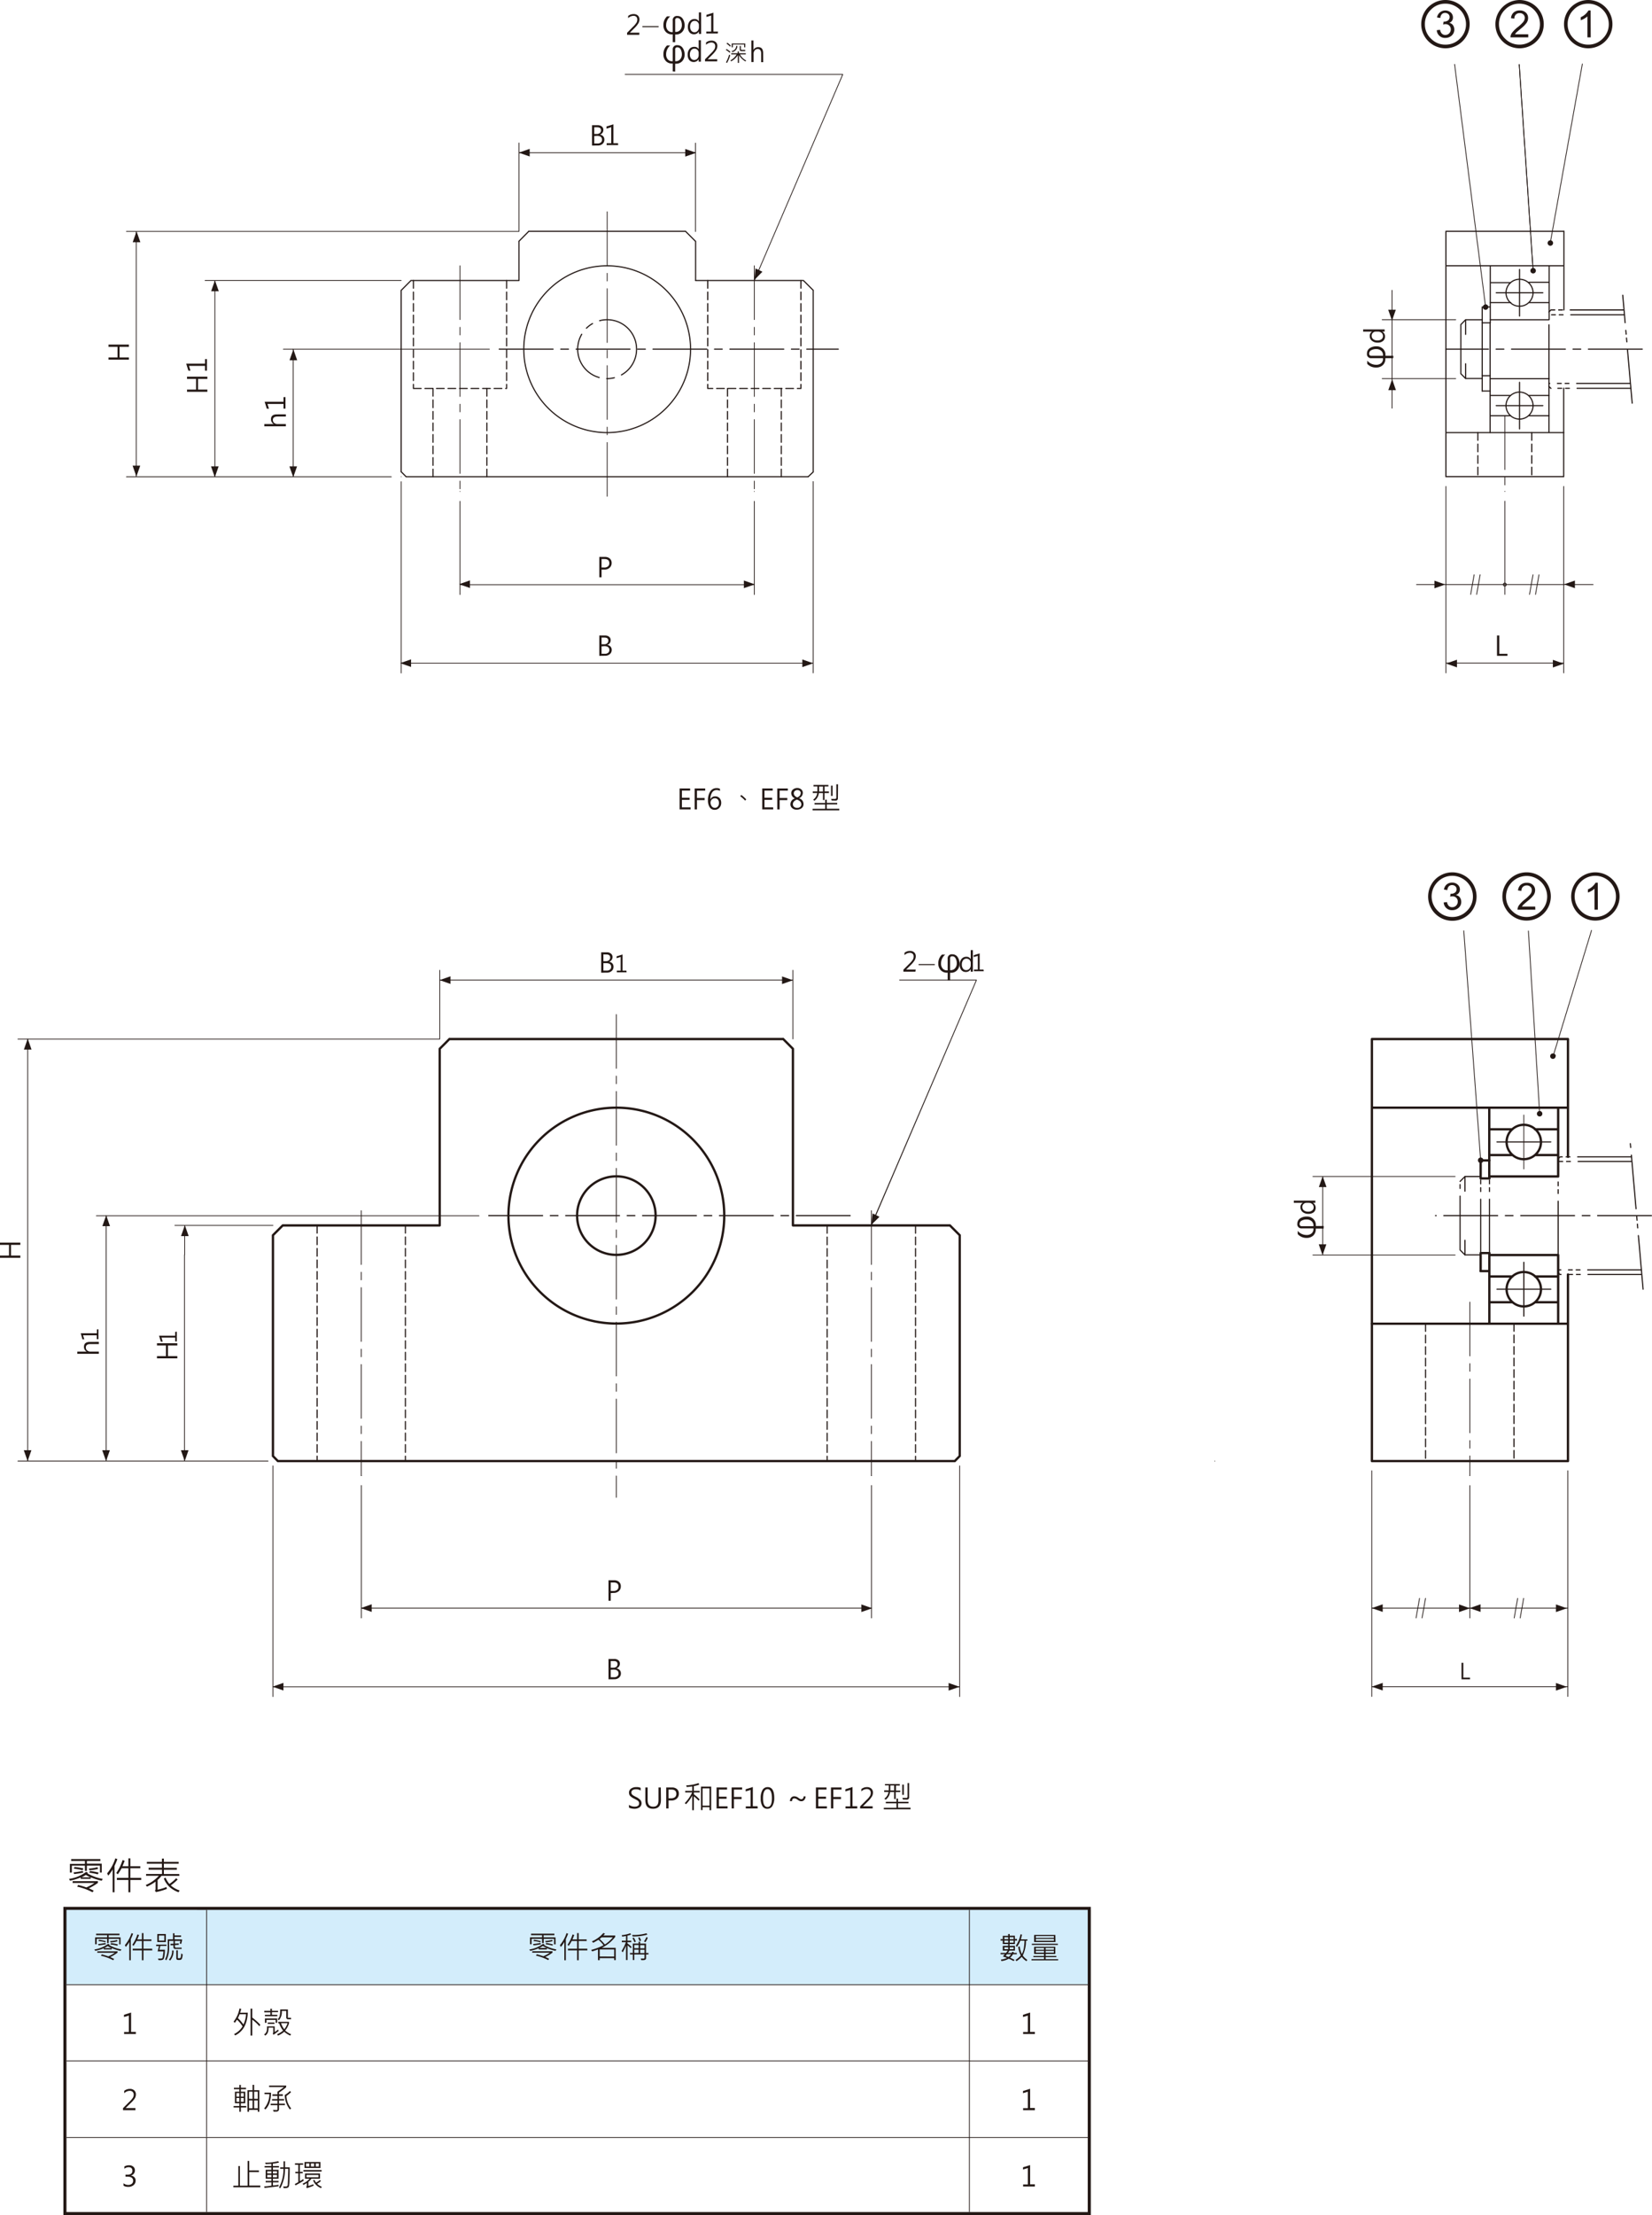 <svg xmlns="http://www.w3.org/2000/svg" xmlns:xlink="http://www.w3.org/1999/xlink" viewBox="0 0 429.73 576.04">
  <defs>
    <style>
      .cls-1, .cls-11, .cls-12, .cls-13, .cls-15, .cls-2, .cls-3, .cls-4, .cls-5, .cls-7, .cls-9 {
        fill: none;
      }

      .cls-11, .cls-12, .cls-13, .cls-15, .cls-2, .cls-3, .cls-4, .cls-5, .cls-7, .cls-9 {
        stroke: #231815;
      }

      .cls-13, .cls-15, .cls-2, .cls-3, .cls-4, .cls-5, .cls-7, .cls-9 {
        stroke-linecap: round;
        stroke-linejoin: round;
      }

      .cls-2, .cls-4, .cls-5, .cls-7 {
        stroke-width: 0.3px;
      }

      .cls-11, .cls-15, .cls-3, .cls-9 {
        stroke-width: 0.2px;
      }

      .cls-3, .cls-4 {
        stroke-dasharray: 14 2 2 2;
      }

      .cls-5 {
        stroke-dasharray: 2 1 2 1;
      }

      .cls-6 {
        clip-path: url(#clip-path);
      }

      .cls-7 {
        stroke-dasharray: 14 2 1 1 1 2;
      }

      .cls-8 {
        fill: #231815;
      }

      .cls-10 {
        fill: #d3edfb;
      }

      .cls-11, .cls-12 {
        stroke-miterlimit: 10;
      }

      .cls-12 {
        stroke-width: 0.8px;
      }

      .cls-13 {
        stroke-width: 0.6px;
      }

      .cls-14 {
        clip-path: url(#clip-path-3);
      }

      .cls-15 {
        stroke-dasharray: 21.27 4.25 4.25 4.25;
      }
    </style>
    <clipPath id="clip-path" transform="translate(0 -3.05)">
      <rect class="cls-1" x="28.63" width="398.71" height="178.17"/>
    </clipPath>
    <clipPath id="clip-path-3" transform="translate(0 -3.05)">
      <rect class="cls-1" x="0.4" y="234.81" width="429.33" height="209.51"/>
    </clipPath>
  </defs>
  <title>資產 1</title>
  <g id="圖層_2" data-name="圖層 2">
    <g id="圖層_1-2" data-name="圖層 1">
      <path class="cls-2" d="M398.78,79.18a3.51,3.51,0,1,0-3.51,3.51A3.51,3.51,0,0,0,398.78,79.18Zm0,29.35a3.51,3.51,0,1,0-3.51,3.51A3.51,3.51,0,0,0,398.78,108.53ZM179.63,93.85a21.69,21.69,0,1,0-21.69,21.7A21.69,21.69,0,0,0,179.63,93.85Zm208,12.05H393M406.76,127H376.13m30.63-63.8H376.13m11.49,19.68h-2.05m0,0v4m2.05-5.15H393m-5.33,23h-2.05m17.36-23h-5.34m5.34-5.26h-5.34m9.17-13.32V83.65M393,76.55h-5.33m15.31-4.39v14m-15.31-14V87M376.13,127V63.23M406.76,127v-23M393,111.16h-5.33m15.31-5.26h-5.34m5.34,5.26h-5.34m9.17,4.39H376.13m30.63-43.39H376.13M180.91,76H209m0,0,2.55,2.55m-107.18,0L106.9,76m0,0H135m268,25.52H387.62m0-.76h-2.05M387.62,87h-2.05m2.05,28.59V100.74m-2.05,4.06v-4.06M402.93,86.2H387.62m15.31,29.35v-14M178.35,63.23l2.55,2.55m-43.38-2.55L135,65.78m45.94,0V76M135,65.78V76m76.56,49.76L210.25,127m-105.9-1.28,1.27,1.28m31.9-63.8h40.83m33.18,15.31v47.21M104.35,78.54v47.21m1.27,1.28H210.25" transform="translate(0 -3.05)"/>
      <line class="cls-3" x1="157.94" y1="55.07" x2="157.94" y2="129.08"/>
      <line class="cls-4" x1="129.87" y1="90.8" x2="218.06" y2="90.8"/>
      <path class="cls-5" d="M112.64,104.06v23m14-23v23" transform="translate(0 -3.05)"/>
      <g class="cls-6">
        <line class="cls-3" x1="119.66" y1="69.11" x2="119.66" y2="127.8"/>
        <line class="cls-4" x1="427.19" y1="90.8" x2="376.13" y2="90.8"/>
      </g>
      <path class="cls-7" d="M424.57,107.89l-2.45-28.07m-19.19,23.73.51.51m-.51-19.9.51-.51m-22.2,14v3.83m42.89,1.28h-21.2m21.31,1.27h-20.8m-17.87-2.55h-4.33m0,0L380,100.23M381.24,90V86.2m4.33,0h-4.33m0,0L380,87.47m0,12.76V87.47m42.6-2.55H402.93m19.52-1.27h-19" transform="translate(0 -3.05)"/>
      <path class="cls-5" d="M203.24,104.06v23m-14-23v23M107.54,76v28.07M131.78,76v28.07m-24.24,0h24.24" transform="translate(0 -3.05)"/>
      <line class="cls-3" x1="196.22" y1="69.11" x2="196.22" y2="127.8"/>
      <path class="cls-5" d="M208.34,76v28.07H184.1m0-28.07v28.07" transform="translate(0 -3.05)"/>
      <line class="cls-7" x1="387.62" y1="97.69" x2="387.62" y2="83.91"/>
      <path class="cls-4" d="M395.27,114.59V102.47m6.06,6.06H389.21" transform="translate(0 -3.05)"/>
      <line class="cls-7" x1="385.57" y1="97.69" x2="385.57" y2="83.91"/>
      <path class="cls-4" d="M401.33,79.18H389.21m6.06-6.06V85.24" transform="translate(0 -3.05)"/>
      <line class="cls-7" x1="402.93" y1="98.46" x2="402.93" y2="83.14"/>
      <line class="cls-5" x1="384.43" y1="112.49" x2="384.43" y2="123.98"/>
      <line class="cls-3" x1="391.45" y1="108.11" x2="391.45" y2="127.8"/>
      <line class="cls-5" x1="398.46" y1="112.49" x2="398.46" y2="123.98"/>
      <path class="cls-4" d="M165.59,93.85a7.66,7.66,0,1,0-7.65,7.66A7.65,7.65,0,0,0,165.59,93.85Z" transform="translate(0 -3.05)"/>
      <path class="cls-8" d="M404,66.25a.71.71,0,1,1-.71-.71.71.71,0,0,1,.71.71" transform="translate(0 -3.05)"/>
      <path class="cls-8" d="M399.52,73.45a.71.71,0,1,1-.71-.71.71.71,0,0,1,.71.71" transform="translate(0 -3.05)"/>
      <path class="cls-8" d="M387.15,82.91a.71.71,0,1,1-.7-.71.7.7,0,0,1,.7.71" transform="translate(0 -3.05)"/>
      <rect class="cls-8" x="167.11" y="6.8" width="4.21" height="0.27"/>
      <g class="cls-6">
        <path class="cls-9" d="M398.81,73.45l-3.62-53.6m-8.74,63.06-8.07-63.12m8.07,63.12-8.07-63.12M362.1,86.2h0m19.14,0h0m0,15.31h0M378.68,86.2H359.54m19.14,15.31H359.54M362.1,86.2V78.54m0,23v7.66m0-7.66V86.2M219.18,22.4H162.61M196.22,76l23-53.59M196.22,76l23-53.59m-23,132.7h0m0-24.24h0m-76.56,0h0m76.56,2.55v24.24m-76.56-24.24v24.24m76.56-2.55h-7.66m-68.9,0h7.65m0,0h61.25M35.44,63.23h0m102.08,0h0M104.35,127h0M135,63.23H32.89m68.9,63.8H32.89m2.55-63.8v7.66m0,56.14v-7.66m0,0V70.89M55.86,76h0m51,0h0m103.35,51h0M104.35,76h-51m2.55,0v7.66m0,43.38v-7.66m0,0V83.65M180.91,42.81h0m0,23h0m-45.94,0h0m45.94-2.55v-23M135,63.23v-23m45.94,2.55h-7.66m-38.28,0h7.66m0,0h30.62M76.27,127h0m134,0h0M129.87,93.85h0m-2.56,0H73.72M76.27,127v-7.66m0-25.52v7.66m0,0v17.86m135.26,56.15h0m0-49.77h0m-107.18,0h0m107.18,2.56v49.76M104.35,128.31v49.76m107.18-2.55h-7.66m-99.52,0H112m0,0h91.87m196.46-23-.9,5.1m-.66-5.1-.9,5.1m-15.31,0,.9-5.1m.66,5.1.9-5.1" transform="translate(0 -3.05)"/>
        <path class="cls-9" d="M391.45,155.1h0m0-24.24h0M406.76,127h0m-15.31,6.38v24.24m.76-2.55h6.89m-7.27,0a.39.39,0,1,0-.39.38A.38.38,0,0,0,391.83,155.1Zm14.93,0h7.65m-7.65,0H391.44m0,0h0m0-24.24h0M376.13,127h0m15.32,6.38v24.24m-.77-2.55h-6.89m7.27,0a.39.39,0,1,0,.39-.38A.38.38,0,0,0,391.06,155.1Zm-14.93,0h-7.65m7.65,0h15.32m-15.32,20.42h0m0-48.49h0m30.63,0h0m-30.63,2.55v48.49m30.63-48.49v48.49m-30.63-2.55h7.66m23,0H399.1m0,0H383.79M403.26,66.25l8.35-46.56m-8.35,46.56,8.35-46.56m-12.8,53.76-3.62-53.6" transform="translate(0 -3.05)"/>
      </g>
      <polyline class="cls-8" points="106.93 173.44 104.09 172.45 106.93 171.46"/>
      <polyline class="cls-8" points="208.71 173.48 211.55 172.49 208.71 171.49"/>
      <polyline class="cls-8" points="122.25 152.91 119.42 151.92 122.25 150.93"/>
      <polyline class="cls-8" points="193.5 152.95 196.34 151.96 193.5 150.96"/>
      <polyline class="cls-8" points="137.79 40.69 134.96 39.7 137.79 38.71"/>
      <polyline class="cls-8" points="178.25 40.72 181.09 39.73 178.25 38.74"/>
      <polyline class="cls-8" points="196.53 69.81 196.23 72.8 198.33 70.66"/>
      <polyline class="cls-8" points="36.48 121.09 35.48 123.93 34.49 121.09"/>
      <polyline class="cls-8" points="36.51 62.99 35.52 60.15 34.52 62.99"/>
      <polyline class="cls-8" points="56.87 121.28 55.88 124.11 54.89 121.28"/>
      <polyline class="cls-8" points="56.91 75.74 55.91 72.9 54.92 75.74"/>
      <polyline class="cls-8" points="77.27 121.28 76.28 124.11 75.29 121.28"/>
      <polyline class="cls-8" points="77.3 93.68 76.31 90.84 75.32 93.68"/>
      <polyline class="cls-8" points="379 173.55 376.16 172.55 379 171.56"/>
      <polyline class="cls-8" points="403.94 173.58 406.78 172.59 403.94 171.59"/>
      <polyline class="cls-8" points="409.68 152.96 406.84 151.96 409.68 150.97"/>
      <polyline class="cls-8" points="373.13 152.99 375.96 152 373.13 151"/>
      <polyline class="cls-8" points="363.09 80.55 362.1 83.39 361.11 80.55"/>
      <polyline class="cls-8" points="363.12 101.46 362.13 98.62 361.14 101.46"/>
      <g>
        <path class="cls-10" d="M252.17,499.32h31.18v19.85H252.17Zm-198.43,0H252.17v19.85H53.74Zm-36.85,0H53.74v19.85H16.89Z" transform="translate(0 -3.05)"/>
        <path class="cls-11" d="M252.17,578.29V559m0-.1H283M53.74,578.29V559m-36.45-.1H252.17m0-.1V539.11m0-.1H283M53.74,558.75V539.11M17.29,539H252.17m0-.1V519.27m0-.1H283M53.74,538.91V519.27m-36.45-.1H252.17m0-.1V499.72M53.74,519.07V499.72" transform="translate(0 -3.05)"/>
        <path class="cls-12" d="M16.49,578.69H283.75m-.4-.4V558.85m0,0V539m0,0V519.17m0,0V499.72M16.89,578.29V558.85m0,0V539m0,0V519.17m36.85-19.85h230M16.89,519.17V499.72m-.4-.4H53.74" transform="translate(0 -3.05)"/>
        <g>
          <path class="cls-8" d="M31.57,510l-.2.37a13,13,0,0,1-2.3-.71V510H27v-.31a11.13,11.13,0,0,1-2.24.68l-.2-.36a7.91,7.91,0,0,0,3.56-1.46l.4.18-.14.12A9.93,9.93,0,0,0,31.57,510Zm-.21-1.32H31v-1.44H28.27v1.11h-.41v-1.11H25.15v1.41h-.41v-1.8h3.12v-.55H25v-.4h6.08v.4H28.27v.55h3.09Zm-.79,2.16A12.69,12.69,0,0,1,28.69,512a11.17,11.17,0,0,1,1,.48l-.25.33a12.45,12.45,0,0,0-3.19-1.17l.24-.36c.77.22,1.34.39,1.69.52a9.28,9.28,0,0,0,1.69-.93H25.31v-.37h5.26Zm-3-2.2a15.24,15.24,0,0,1-1.92.3l-.13-.35a13.82,13.82,0,0,0,1.9-.28Zm0-.83-.18.33a8.74,8.74,0,0,0-1.79-.31l.15-.35A11.12,11.12,0,0,1,27.52,507.85ZM29,509.66a8.46,8.46,0,0,1-1-.52,4.94,4.94,0,0,1-.92.52Zm1.58-1.78a8.46,8.46,0,0,1-1.8.3l-.16-.35a7.7,7.7,0,0,0,1.81-.29Zm.1.82-.18.34a11.28,11.28,0,0,0-1.79-.34l.17-.34A12.4,12.4,0,0,1,30.67,508.7Z" transform="translate(0 -3.05)"/>
          <path class="cls-8" d="M34.62,505.92c-.09.24-.21.54-.36.89l-.24.52v5.48h-.39v-4.75a11.25,11.25,0,0,1-.9,1.3l-.25-.47a9.31,9.31,0,0,0,1.73-3.13Zm5,4.33H37.32v2.56h-.41v-2.56H34.52v-.44h2.39v-2h-1.4a14.39,14.39,0,0,1-.77,1.26l-.32-.28a10.07,10.07,0,0,0,1.32-2.69l.43.15c-.19.49-.34.87-.47,1.14h1.21v-1.64h.41v1.64h2.07v.42H37.32v2h2.26Z" transform="translate(0 -3.05)"/>
          <path class="cls-8" d="M43.3,509.08H41.71l-.25,1H42.9a10.43,10.43,0,0,1-.11,1.54c-.08.54-.19.87-.34,1a1.6,1.6,0,0,1-.87.16l-.34,0-.14-.4.54,0a1.5,1.5,0,0,0,.54-.07c.08,0,.16-.31.22-.79s.1-.82.11-1H41l.35-1.39h-.73v-.39H43.3Zm-.16-1H40.92V506h2.22Zm-.4-.38v-1.32H41.32v1.32Zm4.64-.3a5,5,0,0,1-.26,1.18l-.38-.14a4.68,4.68,0,0,0,.18-.66H45.5v.71l1-.06,0,.37-1,.07v.41a.23.23,0,0,0,.07.16.21.21,0,0,0,.16.09h1.52v.35H45.66a.48.48,0,0,1-.55-.52v-.44l-.75,0,0-.39.77,0v-.75H44v1.65a7.21,7.21,0,0,1-.72,3.39l-.32-.23a7.38,7.38,0,0,0,.67-3.22v-2H45v-1.57h.39v.56H47.1v.38H45.41v.63Zm-2.23,2.87a3.76,3.76,0,0,1-.89,2.62l-.31-.24a3.41,3.41,0,0,0,.82-2.38Zm2.36,1a3.51,3.51,0,0,1-.19,1.12.6.6,0,0,1-.6.34l-.41,0q-.45,0-.45-.51v-2h.4v1.94a.12.12,0,0,0,.07.12.85.85,0,0,0,.29,0,.52.52,0,0,0,.3-.06.81.81,0,0,0,.14-.38,4.46,4.46,0,0,0,.06-.79Z" transform="translate(0 -3.05)"/>
        </g>
        <g>
          <path class="cls-8" d="M144.73,510l-.2.37a12.88,12.88,0,0,1-2.29-.71V510h-2.1v-.31a10.86,10.86,0,0,1-2.23.68l-.21-.36a7.82,7.82,0,0,0,3.56-1.46l.4.18-.13.12A10,10,0,0,0,144.73,510Zm-.2-1.32h-.41v-1.44h-2.68v1.11H141v-1.11h-2.72v1.41h-.41v-1.8H141v-.55h-2.86v-.4h6.07v.4h-2.8v.55h3.09Zm-.8,2.16a12.18,12.18,0,0,1-1.88,1.13,10,10,0,0,1,1,.48l-.25.33a12.59,12.59,0,0,0-3.19-1.17l.23-.36c.78.22,1.34.39,1.69.52a9.36,9.36,0,0,0,1.7-.93h-4.58v-.37h5.26Zm-3-2.2a15.42,15.42,0,0,1-1.93.3l-.13-.35a14,14,0,0,0,1.91-.28Zm0-.83-.19.33a8.66,8.66,0,0,0-1.78-.31l.14-.35A11.27,11.27,0,0,1,140.69,507.85Zm1.47,1.81a8.46,8.46,0,0,1-1-.52,5.29,5.29,0,0,1-.92.52Zm1.57-1.78a8.25,8.25,0,0,1-1.8.3l-.15-.35a7.53,7.53,0,0,0,1.8-.29Zm.11.82-.19.34a11.16,11.16,0,0,0-1.78-.34l.17-.34A12.68,12.68,0,0,1,143.84,508.7Z" transform="translate(0 -3.05)"/>
          <path class="cls-8" d="M147.78,505.92c-.08.24-.21.54-.36.89l-.23.52v5.48h-.39v-4.75a10.14,10.14,0,0,1-.91,1.3l-.24-.47a9.31,9.31,0,0,0,1.72-3.13Zm5,4.33h-2.25v2.56h-.41v-2.56h-2.39v-.44h2.39v-2h-1.41a12.3,12.3,0,0,1-.77,1.26l-.31-.28a10.05,10.05,0,0,0,1.31-2.69l.43.15c-.18.49-.34.87-.46,1.14h1.21v-1.64h.41v1.64h2.07v.42h-2.07v2h2.25Z" transform="translate(0 -3.05)"/>
          <path class="cls-8" d="M160.18,512.78h-.42v-.52H156v.53h-.45V510c-.62.23-1.13.4-1.52.51l-.25-.39a14.46,14.46,0,0,0,3.21-1.22,8.15,8.15,0,0,0-1.33-1.42,13.8,13.8,0,0,1-1.35.78l-.35-.35a8.33,8.33,0,0,0,3-2.19l.41.19a5.9,5.9,0,0,1-.44.47h3.11v.35a9.59,9.59,0,0,1-3.51,2.85h3.63Zm-.42-.93V510H156v1.84Zm-.32-5h-2.92a6.77,6.77,0,0,1-.54.43,11.28,11.28,0,0,1,1.36,1.43A8.46,8.46,0,0,0,159.44,506.82Z" transform="translate(0 -3.05)"/>
          <path class="cls-8" d="M164.3,509.36l-.21.33a7.79,7.79,0,0,0-.85-.76v3.83h-.4V509a11.41,11.41,0,0,1-.86,1.75l-.29-.35a10.84,10.84,0,0,0,1.12-2.29h-1.06v-.39h1.09v-1.21a7,7,0,0,1-1,.15l-.11-.37a9.41,9.41,0,0,0,2.25-.5l.16.36a6.66,6.66,0,0,1-.93.27v1.3h1v.39h-1v.33A7,7,0,0,1,164.3,509.36Zm4.39,1.94h-.63v.9a.5.5,0,0,1-.18.45,1.08,1.08,0,0,1-.61.13,3.78,3.78,0,0,1-.46,0l-.14-.41h.75c.16,0,.23-.08.23-.26v-.8H165v1.45h-.39V511.3h-.73v-.39h.73v-2.44h1.51V508h.4v.48h1.53v2.44h.63Zm-.3-5.15a12.75,12.75,0,0,1-3.82.48l-.13-.4a12.13,12.13,0,0,0,3.73-.43Zm-3,1.81-.35.19a5.48,5.48,0,0,0-.52-1.06l.33-.2A4.48,4.48,0,0,1,165.39,508Zm.74,1.72v-.83H165v.83Zm0,1.23v-.85H165v.85Zm.63-3.2-.39.14A3,3,0,0,0,166,507l.37-.17A4.61,4.61,0,0,1,166.76,507.71Zm.89,2v-.83h-1.12v.83Zm0,1.23v-.85h-1.12v.85Zm.85-4a4.87,4.87,0,0,1-.61,1.18l-.38-.21a4.21,4.21,0,0,0,.63-1.13Z" transform="translate(0 -3.05)"/>
        </g>
        <g>
          <path class="cls-8" d="M264.58,507.69H264v.91h-1.38v.47h1.39v1.23h-1.41c-.15.24-.29.44-.41.6h1a1.36,1.36,0,0,0,.11-.29l.4.1a1.05,1.05,0,0,1-.05.19h.84v.35h-1a2.7,2.7,0,0,1-.72.9c.45.21.84.4,1.15.57l-.26.3a12.3,12.3,0,0,0-1.26-.61,4.73,4.73,0,0,1-1.9.61l-.15-.38a5.16,5.16,0,0,0,1.59-.42,11.23,11.23,0,0,0-1.07-.39l.52-.58h-1.11v-.35h1.42c.16-.21.3-.41.43-.6h-1.28v-1.23h1.4v-.47h-1.4v-.91h-.57v-.37h.57v-.85h1.4V506h.4v.43H264v.85h.54Zm-2.32-.37v-.5h-1v.5Zm0,.92v-.55h-1v.55Zm0,1.7v-.5h-1v.5Zm.75,1.31h-1.07l-.36.43a7.46,7.46,0,0,1,.77.28A2.06,2.06,0,0,0,263,511.25Zm.64-3.93v-.5h-1v.5Zm0,.92v-.55h-1v.55Zm0,1.7v-.5h-1v.5Zm3.61-2.23h-.37a8.82,8.82,0,0,1-.84,3.87,4.5,4.5,0,0,0,1.19,1.14l-.23.33a4.08,4.08,0,0,1-1.23-1.13,6.4,6.4,0,0,1-1.37,1.13l-.25-.33a5.91,5.91,0,0,0,1.38-1.15,6.29,6.29,0,0,1-.67-2.24l.38-.13a6.64,6.64,0,0,0,.56,2,5.1,5.1,0,0,0,.53-1.64,16.35,16.35,0,0,0,.16-1.83h-1.09a6,6,0,0,1-.86,1.58l-.32-.24a8,8,0,0,0,1.23-3l.39.07a11.11,11.11,0,0,1-.31,1.24h1.72Z" transform="translate(0 -3.05)"/>
          <path class="cls-8" d="M275.25,512.84h-6.93v-.32h3.25V512H268.8v-.31h2.77v-.52H269v-1.85h5.52v1.85H272v.52h2.78V512H272v.53h3.26Zm-.07-4h-6.77v-.32h6.77Zm-.61-.77H269v-1.84h5.53Zm-3,2v-.46h-2.14v.46Zm0,.76v-.46h-2.14v.46Zm2.57-3.85v-.45h-4.7V507Zm0,.76v-.46h-4.7v.46Zm0,2.33v-.46H272v.46Zm0,.76v-.46H272v.46Z" transform="translate(0 -3.05)"/>
        </g>
        <path class="cls-8" d="M35.34,532H32.28v-.52h1.24v-4.28l-1.27.38V527l1.85-.59v5.05h1.24Z" transform="translate(0 -3.05)"/>
        <g>
          <path class="cls-8" d="M64.44,526.44a8.23,8.23,0,0,1-.77,3.44,5.36,5.36,0,0,1-2.5,2.48l-.28-.35a5.17,5.17,0,0,0,2.21-2,7.94,7.94,0,0,0-1.46-1.74,7.63,7.63,0,0,1-.56.81l-.32-.3a7.76,7.76,0,0,0,1.54-3.43l.43.11c0,.18-.13.5-.26,1Zm-.46.41H62.33a6.91,6.91,0,0,1-.45,1,11.08,11.08,0,0,1,1.45,1.68A7.5,7.5,0,0,0,64,526.85Zm3.73,2.73-.22.41a11.26,11.26,0,0,0-1.87-1.73v4.14h-.44v-7h.44v2.32A15.05,15.05,0,0,1,67.71,529.58Z" transform="translate(0 -3.05)"/>
          <path class="cls-8" d="M72.48,531.2a15.06,15.06,0,0,1-1.35,1l-.19-.4c.09-.06.14-.12.14-.2v-1.26H69.85a3.25,3.25,0,0,1-.21,1.34,1.81,1.81,0,0,1-.63.72l-.32-.28a1.72,1.72,0,0,0,.59-.65,2.61,2.61,0,0,0,.18-1.1V530h2v1.49c.43-.3.73-.52.91-.66Zm-.15-4.89H70.74V527h1.4v.38H68.91V527h1.43v-.64h-1.6v-.39h1.6v-.54h.4v.54h1.59Zm-.22,2.77h-.4v-.75H69.33v.75h-.42v-1.14h3.2Zm-.71.28H69.65V529H71.4Zm4.32,2.69-.23.36a7,7,0,0,1-1.56-1,6.11,6.11,0,0,1-1.62,1l-.23-.37a5.2,5.2,0,0,0,1.56-.94,5.35,5.35,0,0,1-1-1.88h-.24v-.4h2.78v.4a5.19,5.19,0,0,1-1,1.87A5.19,5.19,0,0,0,75.72,532.05Zm0-3.88H75a.48.48,0,0,1-.54-.55V526H73.3a3.17,3.17,0,0,1-.74,2.4l-.34-.24a1.78,1.78,0,0,0,.55-.94,8,8,0,0,0,.12-1.61h2v2.07a.14.14,0,0,0,0,.09.18.18,0,0,0,.11,0h.69Zm-.91,1h-1.7a4.57,4.57,0,0,0,.85,1.58A4.73,4.73,0,0,0,74.78,529.21Z" transform="translate(0 -3.05)"/>
        </g>
        <path class="cls-8" d="M269.2,532h-3.06v-.52h1.23v-4.28l-1.26.38V527l1.85-.59v5.05h1.24Z" transform="translate(0 -3.05)"/>
        <path class="cls-8" d="M35.23,551.81H32v-.54l1.59-1.59a5.84,5.84,0,0,0,1-1.15,1.56,1.56,0,0,0,.19-.76,1,1,0,0,0-.28-.74,1.05,1.05,0,0,0-.78-.26,2.05,2.05,0,0,0-1.4.63v-.63a2.32,2.32,0,0,1,1.48-.5,1.57,1.57,0,0,1,1.12.39,1.34,1.34,0,0,1,.43,1.06,2,2,0,0,1-.28,1A6.78,6.78,0,0,1,33.94,550l-1.27,1.26h2.56Z" transform="translate(0 -3.05)"/>
        <g>
          <path class="cls-8" d="M64.06,551.11h-1.4v1.1h-.4v-1.1h-1.5v-.39h1.5V550H61.11v-3h1.15v-.64H60.85v-.39h1.41v-.74h.4v.74H64v.39H62.66V547H63.8v3H62.66v.71h1.4Zm-1.8-2.83v-.93h-.75v.93Zm0,1.34v-1h-.75v1Zm1.14-1.34v-.93h-.74v.93Zm0,1.34v-1h-.74v1Zm4.06,2.59h-.41v-.48H64.78v.48h-.41v-5.6H65.7v-1.4h.41v1.4h1.35Zm-1.76-3.35V547h-.92v1.84Zm0,2.46v-2.05h-.92v2.05Zm1.35-2.46V547h-.94v1.84Zm0,2.46v-2.05h-.94v2.05Z" transform="translate(0 -3.05)"/>
          <path class="cls-8" d="M70.5,547.25a8.89,8.89,0,0,1-.39,2.62,4.59,4.59,0,0,1-1.06,1.74l-.34-.25a5.87,5.87,0,0,0,1.37-3.72H68.81v-.39Zm3.93-1.4a16.45,16.45,0,0,1-1.85,1.37v.45h1v.41h-1v.82h1.31v.38H72.58v.82h1.54v.39H72.58v1a.69.69,0,0,1-.12.43.55.55,0,0,1-.28.21,2.07,2.07,0,0,1-.53.05h-.48l-.15-.43.55,0a1.54,1.54,0,0,0,.52,0,.17.17,0,0,0,.08-.15v-1.1H70.4v-.39h1.77v-.82H70.76v-.38h1.41v-.82h-1.3v-.41h1.3V547c.69-.46,1.26-.86,1.7-1.21H70v-.39h4.46Zm1.32,5.51-.35.25a6.3,6.3,0,0,1-1.33-3.75,5.75,5.75,0,0,0,1.35-1.05l.29.3a8.82,8.82,0,0,1-1.21,1A5.46,5.46,0,0,0,75.75,551.36Z" transform="translate(0 -3.05)"/>
        </g>
        <path class="cls-8" d="M269.2,551.81h-3.06v-.53h1.23V547l-1.26.38v-.56l1.85-.58v5h1.24Z" transform="translate(0 -3.05)"/>
        <path class="cls-8" d="M32.1,570.8a2,2,0,0,0,1.26.44,1.45,1.45,0,0,0,.91-.28,1,1,0,0,0,.36-.79c0-.73-.51-1.09-1.54-1.09h-.45v-.5h.43c.91,0,1.37-.34,1.37-1s-.35-.95-1-.95a1.76,1.76,0,0,0-1.08.4v-.59a2.44,2.44,0,0,1,1.23-.31,1.59,1.59,0,0,1,1.07.36,1.14,1.14,0,0,1,.43.94,1.34,1.34,0,0,1-1.1,1.38v0a1.43,1.43,0,0,1,.94.41,1.21,1.21,0,0,1,.35.89,1.48,1.48,0,0,1-.54,1.19,2.09,2.09,0,0,1-1.37.44,2.29,2.29,0,0,1-1.22-.29Z" transform="translate(0 -3.05)"/>
        <g>
          <path class="cls-8" d="M67.71,571.85h-7v-.41H62v-5.11h.41v5.11h2V565h.42v2.48h2.52v.42H64.84v3.5h2.87Z" transform="translate(0 -3.05)"/>
          <path class="cls-8" d="M72.59,565.41a9.68,9.68,0,0,1-1.61.29v.63h1.58v.38H71v.59h1.46v2.32H71v.57h1.46v.38H71v.8c.46,0,1-.1,1.46-.18v.4c-1.44.18-2.65.33-3.64.43l-.1-.4c.59,0,1.21-.11,1.88-.19v-.86H69.1v-.38h1.48v-.57H69.11V567.3h1.47v-.59H68.83v-.38h1.75v-.57c-.44,0-.94.06-1.48.06l-.13-.37a13.28,13.28,0,0,0,3.4-.38Zm-2,2.84v-.56H69.52v.56Zm0,1v-.61H69.52v.61Zm1.46-1v-.56H71v.56Zm0,1v-.61H71v.61Zm3.31-2.59q0,1.77-.06,3.21a10.34,10.34,0,0,1-.13,1.69.74.74,0,0,1-.29.38,1.76,1.76,0,0,1-.79.13h-.29l-.14-.42.78,0a.37.37,0,0,0,.27-.12.49.49,0,0,0,.14-.35l.07-1.54c0-.87.06-1.73.06-2.59h-.84a10.36,10.36,0,0,1-1.22,5.05l-.36-.17a9.91,9.91,0,0,0,1.18-4.88h-.85v-.39h.87l0-1.57h.39c0,.65,0,1.17,0,1.57Z" transform="translate(0 -3.05)"/>
          <path class="cls-8" d="M79,570.13a23.9,23.9,0,0,1-2.14,1.23l-.17-.36c.3-.15.6-.31.91-.5v-2.29h-.78v-.38h.78V566h-.87v-.38h2.12V566H78v1.83h.75v.38H78v2.06c.35-.21.65-.39.91-.57Zm4.24-.51H81a3.74,3.74,0,0,1-.78.82v1.07a9.85,9.85,0,0,0,1.29-.45l.08.38c-.75.29-1.34.5-1.77.64l-.17-.37a.37.37,0,0,0,.17-.3v-.67q-.59.36-.9.51l-.2-.34a5,5,0,0,0,1.82-1.29h-1.2v-1.35h3.91Zm.42-1.86H78.94v-.39h4.72Zm-.31-.93H79.21v-1.56h4.14Zm-2.88-.37v-.82h-.85v.82Zm2.37,2.79v-.6H79.73v.6Zm-1.13-2.79v-.82h-.83v.82Zm2,5.25-.19.36a3.68,3.68,0,0,1-1.28-.82,3,3,0,0,1-.79-1.21l.34-.13a3.16,3.16,0,0,0,.41.71,3.28,3.28,0,0,0,1-.66l.29.25a4.62,4.62,0,0,1-1,.72A3.27,3.27,0,0,0,83.71,571.71Zm-.77-5.25v-.82h-.8v.82Z" transform="translate(0 -3.05)"/>
        </g>
        <path class="cls-8" d="M269.2,571.65h-3.06v-.53h1.23v-4.28l-1.26.39v-.57l1.85-.58v5h1.24Z" transform="translate(0 -3.05)"/>
        <g>
          <path class="cls-8" d="M26.72,491.66l-.25.47a16,16,0,0,1-2.87-.89v.41H21v-.38a14.23,14.23,0,0,1-2.79.85l-.26-.46a9.7,9.7,0,0,0,4.45-1.82l.5.23-.17.15A12.33,12.33,0,0,0,26.72,491.66ZM26.46,490H26v-1.79H22.6v1.38h-.51v-1.38h-3.4V490h-.51v-2.25h3.91V487H18.51v-.5h7.6v.5H22.6v.69h3.86Zm-1,2.71a15.8,15.8,0,0,1-2.35,1.4c.29.12.72.32,1.27.61l-.32.41a15.77,15.77,0,0,0-4-1.46l.29-.44c1,.27,1.67.48,2.11.65a12.45,12.45,0,0,0,2.12-1.17H18.89v-.47h6.58ZM21.69,490a18.14,18.14,0,0,1-2.41.39l-.16-.44a16.3,16.3,0,0,0,2.38-.36Zm0-1-.23.41A10.92,10.92,0,0,0,19.2,489l.18-.44A15.69,15.69,0,0,1,21.66,488.93Zm1.84,2.26a9.52,9.52,0,0,1-1.2-.64,6.53,6.53,0,0,1-1.15.64Zm2-2.22a10.58,10.58,0,0,1-2.25.37l-.2-.44a9.63,9.63,0,0,0,2.26-.36Zm.13,1-.23.43a14.61,14.61,0,0,0-2.23-.43l.21-.43A17.44,17.44,0,0,1,25.6,490Z" transform="translate(0 -3.05)"/>
          <path class="cls-8" d="M30.53,486.51c-.11.31-.26.69-.45,1.13l-.29.63v6.86H29.3v-5.94a11.68,11.68,0,0,1-1.13,1.62l-.31-.58A11.53,11.53,0,0,0,30,486.31Zm6.2,5.42H33.91v3.2H33.4v-3.2h-3v-.54h3v-2.5H31.64a14.21,14.21,0,0,1-1,1.57l-.39-.34a12.82,12.82,0,0,0,1.64-3.36l.54.18c-.23.61-.43,1.09-.58,1.43H33.4v-2.05h.51v2.05H36.5v.52H33.91v2.5h2.82Z" transform="translate(0 -3.05)"/>
          <path class="cls-8" d="M46.66,490.87H42a6,6,0,0,1-1,1.07v2.52a11,11,0,0,0,2.3-.7l.11.5a17.47,17.47,0,0,1-2.85.83l-.28-.44a.28.28,0,0,0,.19-.29v-2a12.47,12.47,0,0,1-2.24,1.31l-.33-.42a9.41,9.41,0,0,0,3.41-2.4H38v-.48h4.14v-1.11H38.65v-.51h3.47V487.7H38.2v-.48h3.92v-.84h.51v.84h3.85v.48H42.63v1.07H46v.51H42.63v1.11h4Zm.07,3.79-.29.47a7.53,7.53,0,0,1-2.29-1.32,6.18,6.18,0,0,1-1.53-2.23l.44-.27a6.33,6.33,0,0,0,1,1.66,8.9,8.9,0,0,0,1.75-1.49l.41.33a11.84,11.84,0,0,1-1.8,1.53A6.39,6.39,0,0,0,46.73,494.66Z" transform="translate(0 -3.05)"/>
        </g>
      </g>
      <path class="cls-8" d="M413.14,3.05A6.35,6.35,0,0,1,418.6,6.2a6.18,6.18,0,0,1,.84,3.14,6.11,6.11,0,0,1-.85,3.13,6.3,6.3,0,0,1-8.59,2.3,6.29,6.29,0,0,1-2.31-2.3,6.11,6.11,0,0,1-.85-3.13A6.26,6.26,0,0,1,410,3.9,6.16,6.16,0,0,1,413.14,3.05Zm0,11.61a5.14,5.14,0,0,0,3.77-1.57,5.13,5.13,0,0,0,1.58-3.75,5.36,5.36,0,0,0-2.68-4.62A5.25,5.25,0,0,0,413.14,4a5.15,5.15,0,0,0-3.78,1.57,5.14,5.14,0,0,0-1.57,3.77,5.09,5.09,0,0,0,1.58,3.75A5.14,5.14,0,0,0,413.14,14.66Zm.65-1.89h-.86V7.32a5.58,5.58,0,0,1-1.73,1V7.52a4.32,4.32,0,0,0,2-1.75h.56Z" transform="translate(0 -3.05)"/>
      <path class="cls-8" d="M395.27,3.05a6.35,6.35,0,0,1,5.46,3.15,6.18,6.18,0,0,1,.84,3.14,6.11,6.11,0,0,1-.85,3.13,6.3,6.3,0,0,1-8.59,2.3,6.37,6.37,0,0,1-2.31-2.3A6.21,6.21,0,0,1,389,9.34a6.1,6.1,0,0,1,.85-3.14,6.35,6.35,0,0,1,5.45-3.15Zm0,11.61A5.14,5.14,0,0,0,399,13.09a5.1,5.1,0,0,0,1.59-3.75,5.28,5.28,0,0,0-.72-2.66A5.4,5.4,0,0,0,395.27,4a5.15,5.15,0,0,0-3.78,1.57,5.18,5.18,0,0,0-1.57,3.77,5.13,5.13,0,0,0,1.58,3.75A5.16,5.16,0,0,0,395.27,14.66Zm2.27-1.89h-4.63a2.09,2.09,0,0,1,.4-1.18,8,8,0,0,1,1.56-1.53,10.47,10.47,0,0,0,1.26-1.18,1.8,1.8,0,0,0,.51-1.19,1.2,1.2,0,0,0-.37-.88,1.33,1.33,0,0,0-.94-.35,1.44,1.44,0,0,0-1,.35,1.4,1.4,0,0,0-.4,1.08l-.88-.11a2.18,2.18,0,0,1,.69-1.48,2.32,2.32,0,0,1,1.58-.53,2.19,2.19,0,0,1,1.6.56,1.84,1.84,0,0,1,.58,1.37A2.15,2.15,0,0,1,397.1,9a7.34,7.34,0,0,1-1.28,1.32c-.75.63-1.2,1-1.34,1.14a2.19,2.19,0,0,0-.38.5h3.44Z" transform="translate(0 -3.05)"/>
      <path class="cls-8" d="M376,3.05a6.26,6.26,0,0,1,3.15.85,6.19,6.19,0,0,1,2.3,2.3,6.21,6.21,0,0,1,0,6.27,6.29,6.29,0,0,1-2.31,2.3,6.3,6.3,0,0,1-8.59-2.3,6.11,6.11,0,0,1-.85-3.13,6.26,6.26,0,0,1,3.15-5.44A6.16,6.16,0,0,1,376,3.05Zm0,11.61a5.16,5.16,0,0,0,3.77-1.57,5.13,5.13,0,0,0,1.58-3.75,5.36,5.36,0,0,0-2.68-4.62A5.25,5.25,0,0,0,376,4a5.15,5.15,0,0,0-3.78,1.57,5.14,5.14,0,0,0-1.57,3.77,5.09,5.09,0,0,0,1.58,3.75A5.14,5.14,0,0,0,376,14.66ZM377,9a1.51,1.51,0,0,1,1,.66,2.08,2.08,0,0,1-.39,2.65,2.44,2.44,0,0,1-1.64.6,2.12,2.12,0,0,1-2.23-2l.86-.12a1.86,1.86,0,0,0,.46,1,1.23,1.23,0,0,0,.91.35,1.37,1.37,0,0,0,1-.42,1.41,1.41,0,0,0,.42-1,1.33,1.33,0,0,0-.38-1,1.34,1.34,0,0,0-1-.39,1.89,1.89,0,0,0-.6.1l.11-.76a1.73,1.73,0,0,0,1.18-.33,1.07,1.07,0,0,0,.38-.84,1,1,0,0,0-.35-.8,1.28,1.28,0,0,0-.81-.29,1.15,1.15,0,0,0-.85.32,1.64,1.64,0,0,0-.4,1l-.87-.14a2.19,2.19,0,0,1,3.57-1.3,1.7,1.7,0,0,1,.58,1.3A1.44,1.44,0,0,1,377,9Z" transform="translate(0 -3.05)"/>
      <path class="cls-8" d="M175,14V12h-.12a2.21,2.21,0,0,1-1.68-.65,2.44,2.44,0,0,1-.63-1.75,3,3,0,0,1,.95-2.3h.83a3,3,0,0,0-1.07,2.33,1.88,1.88,0,0,0,.42,1.28,1.45,1.45,0,0,0,1.17.49H175v-3a1.06,1.06,0,0,1,1.2-1.19,1.59,1.59,0,0,1,1.38.7,2.89,2.89,0,0,1,.5,1.76,2.36,2.36,0,0,1-.63,1.69,2.15,2.15,0,0,1-1.67.66h-.15v2Zm.63-2.65h.15a1.46,1.46,0,0,0,1.15-.5,1.89,1.89,0,0,0,.44-1.29,2.58,2.58,0,0,0-.31-1.28.93.93,0,0,0-.84-.54.51.51,0,0,0-.59.58Z" transform="translate(0 -3.05)"/>
      <path class="cls-8" d="M175,21.62V19.57h-.12a2.17,2.17,0,0,1-1.68-.65,2.44,2.44,0,0,1-.63-1.75,3,3,0,0,1,.95-2.3h.83a3,3,0,0,0-1.07,2.33,1.88,1.88,0,0,0,.42,1.28,1.45,1.45,0,0,0,1.17.49H175V16a1.06,1.06,0,0,1,1.2-1.19,1.59,1.59,0,0,1,1.38.7,2.89,2.89,0,0,1,.5,1.76,2.4,2.4,0,0,1-.63,1.7,2.18,2.18,0,0,1-1.67.65h-.15v2.05Zm.63-2.65h.15a1.46,1.46,0,0,0,1.15-.5,1.89,1.89,0,0,0,.44-1.29,2.61,2.61,0,0,0-.31-1.28.93.93,0,0,0-.84-.54.51.51,0,0,0-.59.58Z" transform="translate(0 -3.05)"/>
      <path class="cls-8" d="M362.42,96.19h-2.06c0,.08,0,.12,0,.13a2.17,2.17,0,0,1-.65,1.68,2.45,2.45,0,0,1-1.74.62,3,3,0,0,1-2.31-.94v-.84A3,3,0,0,0,358,97.91a1.93,1.93,0,0,0,1.29-.42,1.47,1.47,0,0,0,.48-1.16v-.14h-3a1.05,1.05,0,0,1-1.18-1.2,1.63,1.63,0,0,1,.69-1.38,3,3,0,0,1,1.76-.5,2.35,2.35,0,0,1,1.7.64,2.09,2.09,0,0,1,.65,1.66s0,.06,0,.16h2.06Zm-2.66-.62v-.16a1.45,1.45,0,0,0-.49-1.15,1.88,1.88,0,0,0-1.29-.43,2.62,2.62,0,0,0-1.29.3,1,1,0,0,0-.54.85.52.52,0,0,0,.59.59Z" transform="translate(0 -3.05)"/>
      <g>
        <g>
          <path class="cls-8" d="M163.61,472.38a1.7,1.7,0,0,0,.66.35,2.64,2.64,0,0,0,.79.14c.8,0,1.19-.29,1.19-.86a.81.81,0,0,0-.12-.44,1.29,1.29,0,0,0-.33-.33c-.14-.09-.42-.24-.83-.45a3.31,3.31,0,0,1-1.12-.79,1.29,1.29,0,0,1-.23-.77,1.25,1.25,0,0,1,.53-1.05,2.21,2.21,0,0,1,1.34-.39,2.5,2.5,0,0,1,1.16.19v.7a2.13,2.13,0,0,0-1.23-.33,1.55,1.55,0,0,0-.85.21.71.71,0,0,0-.33.62.75.75,0,0,0,.12.43,1.14,1.14,0,0,0,.31.31,7.62,7.62,0,0,0,.77.42,3.81,3.81,0,0,1,1.12.78,1.28,1.28,0,0,1,.32.84,1.26,1.26,0,0,1-.51,1.08,2.35,2.35,0,0,1-1.42.38,3.87,3.87,0,0,1-.72-.09,1.64,1.64,0,0,1-.62-.23Z" transform="translate(0 -3.05)"/>
          <path class="cls-8" d="M171.93,471.14c0,1.52-.69,2.28-2.06,2.28s-2-.73-2-2.2v-3.34h.6v3.3c0,1.13.48,1.7,1.44,1.7s1.38-.55,1.38-1.64v-3.36h.6Z" transform="translate(0 -3.05)"/>
          <path class="cls-8" d="M173.9,471.26v2.07h-.6v-5.45h1.47a1.93,1.93,0,0,1,1.34.43,1.5,1.5,0,0,1,.48,1.19,1.66,1.66,0,0,1-.56,1.3,2,2,0,0,1-1.4.46Zm0-2.83v2.27h.68a1.56,1.56,0,0,0,1-.3,1.12,1.12,0,0,0,.35-.87c0-.73-.43-1.1-1.29-1.1Z" transform="translate(0 -3.05)"/>
        </g>
        <path class="cls-8" d="M182,471l-.26.33a12.45,12.45,0,0,0-1.25-1.14v3.6h-.42V470a9.06,9.06,0,0,1-1.63,2.24l-.31-.29a10.3,10.3,0,0,0,1.92-2.78h-1.81v-.41h1.83v-1.15c-.56.08-1,.13-1.45.15l-.12-.42a11.12,11.12,0,0,0,3.2-.6l.21.4a6.82,6.82,0,0,1-1.42.38v1.24H182v.41H180.5v.48A10.64,10.64,0,0,1,182,471Zm3,2.79h-.44V473h-1.8v.76h-.42v-6.11H185Zm-.44-1.18v-4.5h-1.8v4.5Z" transform="translate(0 -3.05)"/>
        <g>
          <path class="cls-8" d="M189.26,473.33H186.4v-5.45h2.73v.55H187v1.85h2v.55h-2v1.95h2.27Z" transform="translate(0 -3.05)"/>
          <path class="cls-8" d="M193.05,468.43h-2.14v1.92h2v.55h-2v2.43h-.59v-5.45h2.73Z" transform="translate(0 -3.05)"/>
          <path class="cls-8" d="M197.1,473.33H194v-.53h1.24v-4.28l-1.27.38v-.56l1.86-.58v5h1.23Z" transform="translate(0 -3.05)"/>
          <path class="cls-8" d="M197.88,470.71a4.06,4.06,0,0,1,.47-2.18,1.51,1.51,0,0,1,1.35-.74c1.13,0,1.7.93,1.7,2.79a4,4,0,0,1-.47,2.1,1.51,1.51,0,0,1-1.35.74,1.41,1.41,0,0,1-1.27-.71A3.86,3.86,0,0,1,197.88,470.71Zm.6,0c0,1.49.38,2.24,1.16,2.24s1.16-.76,1.16-2.27-.38-2.36-1.13-2.36S198.48,469.09,198.48,470.68Z" transform="translate(0 -3.05)"/>
        </g>
        <path class="cls-8" d="M209.55,470.19a1.41,1.41,0,0,1-.34.94,1,1,0,0,1-.81.33,1.14,1.14,0,0,1-.42-.09,2.16,2.16,0,0,1-.49-.29,1.63,1.63,0,0,0-.85-.37c-.39,0-.6.25-.62.74h-.53a1.34,1.34,0,0,1,.33-.93,1,1,0,0,1,.82-.34,1.71,1.71,0,0,1,1,.37,4.74,4.74,0,0,0,.48.31.94.94,0,0,0,.34.07.52.52,0,0,0,.42-.2.85.85,0,0,0,.17-.54Z" transform="translate(0 -3.05)"/>
        <g>
          <path class="cls-8" d="M215.1,473.33h-2.86v-5.45H215v.55h-2.14v1.85h2v.55h-2v1.95h2.26Z" transform="translate(0 -3.05)"/>
          <path class="cls-8" d="M218.9,468.43h-2.14v1.92h2v.55h-2v2.43h-.6v-5.45h2.74Z" transform="translate(0 -3.05)"/>
          <path class="cls-8" d="M223,473.33h-3.06v-.53h1.23v-4.28l-1.26.38v-.56l1.85-.58v5H223Z" transform="translate(0 -3.05)"/>
          <path class="cls-8" d="M227,473.33h-3.26v-.53l1.59-1.6a6,6,0,0,0,1-1.15,1.67,1.67,0,0,0,.18-.76,1,1,0,0,0-.27-.74,1.12,1.12,0,0,0-.79-.26,2,2,0,0,0-1.39.63v-.63a2.31,2.31,0,0,1,1.47-.5,1.6,1.6,0,0,1,1.13.39,1.37,1.37,0,0,1,.42,1.06,2,2,0,0,1-.28,1,6.35,6.35,0,0,1-1.05,1.27l-1.27,1.26H227Z" transform="translate(0 -3.05)"/>
        </g>
        <path class="cls-8" d="M236.85,473.56H229.9v-.4h3.29V472h-2.77v-.39h2.77v-.84h.41v.84h2.72V472H233.6v1.13h3.25Zm-2.69-4.49H233v1.81h-.41v-1.81h-1.07a2.8,2.8,0,0,1-1.14,2l-.34-.28a2.54,2.54,0,0,0,1.08-1.74H230v-.41h1.2c0-.48,0-.91,0-1.3h-1V467h3.86v.39h-1v1.3h1.15Zm-1.56-.41v-1.3h-1c0,.31,0,.75,0,1.3Zm2.51,1.15h-.41v-2.67h.41Zm1.38.65a.55.55,0,0,1-.13.38.54.54,0,0,1-.28.18,2.79,2.79,0,0,1-.61,0h-.58l-.17-.43.75,0a2.78,2.78,0,0,0,.41,0,.25.25,0,0,0,.15-.12.6.6,0,0,0,.05-.24v-3.49h.41Z" transform="translate(0 -3.05)"/>
        <path class="cls-13" d="M400.85,338.31a4.47,4.47,0,1,0-4.46,4.47A4.47,4.47,0,0,0,400.85,338.31Zm0-38.28a4.47,4.47,0,1,0-4.46,4.47A4.47,4.47,0,0,0,400.85,300ZM170.54,319.17a10.21,10.21,0,1,0-10.21,10.21A10.21,10.21,0,0,0,170.54,319.17Zm17.86,0a28.07,28.07,0,1,0-28.07,28.07A28.07,28.07,0,0,0,188.4,319.17Zm219.47,15.31V383m0,0h-51m51-109.74h-51m0,0V383m51-109.74v30.63m-2.55,25.52v17.86M393.43,335h-6m17.87,0h-6m-11.88-6.09v18.37m20.41,0h-51m28.33-18.37v4.69m20.16,8.1h-6m-5.91,0h-6m0-8.1h-2.3m20.16-4.18H387.46m0-.51h-2.3m0-19.4v-4.69m2.3,0h-2.3m20.16-1.4h-6m-5.91,0h-6m6-6.7h-6m17.87,0h-6m-11.88,12.79V291.1M405.32,309V291.1m2.55,0h-51M249.65,324.27l-2.55-2.55m0,0H206.26m-2.55-48.49,2.55,2.56m0,0v45.93m43.39,2.55v57.42L248.37,383m139.09-73.5h-2.3m20.16-.51H387.46M71,324.27l2.55-2.55m0,0h40.83m2.55-48.49-2.55,2.56m0,0v45.93M71,381.69,72.28,383m44.66-109.74h86.77M71,324.27v57.42M72.28,383H248.37" transform="translate(0 -3.05)"/>
        <line class="cls-3" x1="160.33" y1="263.83" x2="160.33" y2="389.39"/>
        <line class="cls-4" x1="127.15" y1="316.12" x2="221.4" y2="316.12"/>
        <g class="cls-14">
          <line class="cls-3" x1="226.68" y1="314.84" x2="226.68" y2="383.74"/>
          <line class="cls-4" x1="429.58" y1="316.12" x2="373.42" y2="316.12"/>
        </g>
        <path class="cls-7" d="M427.41,338.31,424.06,300M405.32,334l.51.51m-.51-30.11.51-.51m-24.76,21.69v3.83m0-20.42v3.83M379.8,328.1V310.24M427,333.29H405.32m21.75,1.19H405.83m-20.67-5.1h-4.09l-1.27-1.28M385.16,309h-4.09m6.39,19.91v-19.4m-2.3,19.4v-19.4m-4.08-.51-1.28,1.28m44.7-5.19H405.32m19.07-1.19H405.83m-.51,25.52V309" transform="translate(0 -3.05)"/>
        <path class="cls-5" d="M105.46,321.72V383m132.7-61.25V383m-23-61.25V383" transform="translate(0 -3.05)"/>
        <line class="cls-3" x1="93.98" y1="314.84" x2="93.98" y2="383.74"/>
        <line class="cls-5" x1="82.49" y1="318.67" x2="82.49" y2="379.92"/>
        <path class="cls-4" d="M403.4,338.31h-14m7-7v14m7-45.3h-14" transform="translate(0 -3.05)"/>
        <line class="cls-3" x1="382.35" y1="338.61" x2="382.35" y2="383.74"/>
        <path class="cls-5" d="M393.83,347.24V383m-23-35.73V383" transform="translate(0 -3.05)"/>
        <path class="cls-8" d="M404.66,277.74A.71.71,0,1,1,404,277a.71.71,0,0,1,.71.71" transform="translate(0 -3.05)"/>
        <path class="cls-8" d="M401.21,292.68a.71.71,0,1,1-.7-.71.7.7,0,0,1,.7.71" transform="translate(0 -3.05)"/>
        <path class="cls-8" d="M385.87,304.77a.71.71,0,1,1-.71-.7.71.71,0,0,1,.71.7" transform="translate(0 -3.05)"/>
        <path class="cls-8" d="M238.13,255.73H235v-.52l1.55-1.55a6,6,0,0,0,.94-1.12,1.71,1.71,0,0,0,.17-.74.94.94,0,0,0-.26-.72,1.06,1.06,0,0,0-.76-.25,2,2,0,0,0-1.36.61v-.61a2.25,2.25,0,0,1,1.43-.49,1.58,1.58,0,0,1,1.1.38,1.35,1.35,0,0,1,.41,1,2,2,0,0,1-.27,1,5.84,5.84,0,0,1-1,1.24l-1.23,1.22v0h2.48Z" transform="translate(0 -3.05)"/>
        <rect class="cls-8" x="238.95" y="250.72" width="4.21" height="0.27"/>
        <g>
          <path class="cls-8" d="M253.07,255.73h-.56v-.65h0a1.39,1.39,0,0,1-1.3.73,1.43,1.43,0,0,1-1.15-.51,2.11,2.11,0,0,1-.42-1.38,2.21,2.21,0,0,1,.48-1.49,1.53,1.53,0,0,1,1.25-.57,1.21,1.21,0,0,1,1.14.62h0v-2.35h.56Zm-.56-2.28a1.1,1.1,0,0,0-.32-.79,1.12,1.12,0,0,0-1.66.1,1.79,1.79,0,0,0-.33,1.13,1.68,1.68,0,0,0,.31,1.05,1,1,0,0,0,.83.39,1.07,1.07,0,0,0,.84-.37,1.35,1.35,0,0,0,.33-.94Z" transform="translate(0 -3.05)"/>
          <path class="cls-8" d="M255.9,255.62h-2.55v-.44h1v-3.56l-1.06.32v-.48l1.55-.48v4.2h1Z" transform="translate(0 -3.05)"/>
        </g>
        <path class="cls-8" d="M156.38,256v-5.3h1.48a1.57,1.57,0,0,1,1.06.34,1.07,1.07,0,0,1,.41.87,1.29,1.29,0,0,1-.24.78,1.23,1.23,0,0,1-.67.48v0a1.29,1.29,0,0,1,.85.4,1.26,1.26,0,0,1,.32.89,1.4,1.4,0,0,1-.48,1.1,1.79,1.79,0,0,1-1.22.42Zm.58-4.76V253h.64a1.2,1.2,0,0,0,.82-.25.87.87,0,0,0,.3-.7c0-.52-.34-.79-1-.79Zm0,2.28v1.94h.86a1.29,1.29,0,0,0,.85-.26.9.9,0,0,0,.31-.73c0-.63-.43-.95-1.3-.95Z" transform="translate(0 -3.05)"/>
        <path class="cls-8" d="M163,255.9h-2.55v-.43h1V251.9l-1.06.32v-.47l1.55-.49v4.21h1Z" transform="translate(0 -3.05)"/>
        <path class="cls-8" d="M158.29,439.75v-5.29h1.48a1.65,1.65,0,0,1,1.07.33,1.07,1.07,0,0,1,.4.88,1.28,1.28,0,0,1-.91,1.26h0a1.31,1.31,0,0,1,.85.4,1.24,1.24,0,0,1,.33.89,1.37,1.37,0,0,1-.49,1.1,1.79,1.79,0,0,1-1.22.42Zm.58-4.75v1.74h.65a1.27,1.27,0,0,0,.82-.25.91.91,0,0,0,.29-.71q0-.78-1-.78Zm0,2.27v1.94h.86a1.32,1.32,0,0,0,.86-.26.91.91,0,0,0,.31-.72c0-.64-.44-1-1.31-1Z" transform="translate(0 -3.05)"/>
        <path class="cls-8" d="M158.87,417.33v2h-.58V414h1.43a1.86,1.86,0,0,1,1.3.42,1.46,1.46,0,0,1,.47,1.16,1.58,1.58,0,0,1-.55,1.26,1.93,1.93,0,0,1-1.36.45Zm0-2.75v2.2h.67a1.52,1.52,0,0,0,1-.29,1.06,1.06,0,0,0,.35-.85c0-.71-.42-1.06-1.26-1.06Z" transform="translate(0 -3.05)"/>
        <path class="cls-8" d="M5.29,326.2v.58H2.86v2.77H5.29v.59H0v-.59H2.34v-2.77H0v-.58Z" transform="translate(0 -3.05)"/>
        <path class="cls-8" d="M25.71,352v.57H23.53q-1.2,0-1.2.9a1,1,0,0,0,.34.76,1.31,1.31,0,0,0,.9.31h2.14v.57h-5.6v-.57h2.45v0a1.37,1.37,0,0,1-.72-1.24c0-.85.51-1.28,1.54-1.28Z" transform="translate(0 -3.05)"/>
        <path class="cls-8" d="M25.61,348.74v2.55h-.44v-1H21.6l.32,1.06h-.47L21,349.77h4.2v-1Z" transform="translate(0 -3.05)"/>
        <path class="cls-8" d="M46.13,352.36v.58H43.7v2.77h2.43v.58h-5.3v-.58h2.34v-2.77H40.83v-.58Z" transform="translate(0 -3.05)"/>
        <path class="cls-8" d="M46,349.35v2.54h-.43v-1H42l.32,1.06h-.47l-.49-1.55h4.21v-1Z" transform="translate(0 -3.05)"/>
        <path class="cls-8" d="M342.16,315.27v.57h-.65a1.53,1.53,0,0,1,.23,2.45,2.14,2.14,0,0,1-1.38.42,2.25,2.25,0,0,1-1.5-.47,1.57,1.57,0,0,1-.57-1.26,1.21,1.21,0,0,1,.62-1.14h-2.35v-.57Zm-2.28.57a1.06,1.06,0,0,0-.79.32,1,1,0,0,0-.32.77,1.06,1.06,0,0,0,.42.89,1.8,1.8,0,0,0,1.14.32,1.61,1.61,0,0,0,1-.31,1,1,0,0,0,.39-.83,1.06,1.06,0,0,0-.37-.83,1.32,1.32,0,0,0-.93-.33Z" transform="translate(0 -3.05)"/>
        <path class="cls-8" d="M382.39,439.75h-2.21v-4.29h.47v3.86h1.74Z" transform="translate(0 -3.05)"/>
        <path class="cls-9" d="M370.82,418.7l-.9,5.1m-.66-5.1-.9,5.1" transform="translate(0 -3.05)"/>
        <line class="cls-15" x1="396.39" y1="303.99" x2="396.39" y2="289.96"/>
        <g class="cls-14">
          <path class="cls-9" d="M344.07,309h0m37,0h0m0,20.42h0M378.52,309h-37m37,20.42h-37M344.07,309v7.66m0,12.76v-7.66m0,0v-5.1m-296,5.1h0m25.52,0h0M248.37,383h0M71,321.72H45.49m2.55,0v7.66M48,383v-7.66m0,0V329.38M27.62,319.17h0m99.53,0h0M316,383h0m-191.4-63.8H25.07m2.55,0v7.66m0,56.14v-7.66m0,0V326.83M7.21,273.23h0m109.73,0h0M72.28,383h0m42.11-109.74H4.66M69.73,383H4.66M7.21,273.23v7.66M7.21,383v-7.66m0,0V280.89M226.68,421.25h0m0-34.45h0M94,386.8h0m132.7,2.55V423.8M94,389.35V423.8m132.7-2.55H219m-125,0h7.65m0,0H219m30.63,20.42h0m0-60h0M71,381.69h0m178.64,2.56v60M71,384.25v60m178.64-2.55H242m-171,0h7.65m0,0H242M206.26,257.92h0m0,17.87h0m-91.87,0h0m91.87-2.56V255.37m-91.87,17.86V255.37m91.87,2.55h-7.65m-84.22,0h7.66m0,0h76.56M404,277.74,414,245M404,277.74,414,245m-13.49,47.67-2.93-47.52m2.93,47.52-2.93-47.52m-12.42,59.62-4.39-59.68m4.39,59.68-4.39-59.68M226.68,321.72,254,257.92h-20m-7.39,63.8L254,257.92M396.34,418.7l-.9,5.1m-.66-5.1-.9,5.1" transform="translate(0 -3.05)"/>
          <path class="cls-9" d="M407.87,421.25h0m0-38.28h0m-25.52,3.83h0m25.52,34.45h-7.65m-17.87,0H390m0,0h10.2m-17.86,0h0m0-34.45h0M356.83,383h0m25.52,6.38V423.8m0-2.55H374.7m-17.87,0h7.66m0,0H374.7m-17.87,20.42h0m0-58.7h0m51,0h0m-51,2.55v58.7m51-58.7v58.7m-51-2.55h7.66m43.38,0h-7.65m0,0H364.49" transform="translate(0 -3.05)"/>
        </g>
        <polyline class="cls-8" points="73.73 439.61 70.89 438.62 73.73 437.63"/>
        <polyline class="cls-8" points="246.76 439.64 249.6 438.65 246.76 437.66"/>
        <polyline class="cls-8" points="359.68 439.61 356.84 438.62 359.68 437.63"/>
        <polyline class="cls-8" points="404.74 439.64 407.57 438.65 404.74 437.66"/>
        <polyline class="cls-8" points="359.68 419.18 356.84 418.19 359.68 417.2"/>
        <polyline class="cls-8" points="385.13 419.18 382.29 418.19 385.13 417.2"/>
        <polyline class="cls-8" points="404.74 419.22 407.57 418.23 404.74 417.23"/>
        <polyline class="cls-8" points="379.53 419.22 382.36 418.23 379.53 417.23"/>
        <polyline class="cls-8" points="96.69 419.18 93.85 418.19 96.69 417.19"/>
        <polyline class="cls-8" points="224.06 419.21 226.89 418.22 224.06 417.23"/>
        <polyline class="cls-8" points="117.18 255.87 114.35 254.88 117.18 253.89"/>
        <polyline class="cls-8" points="203.43 255.91 206.26 254.91 203.43 253.92"/>
        <polyline class="cls-8" points="227 315.56 226.63 318.54 228.78 316.43"/>
        <polyline class="cls-8" points="8.17 377.13 7.18 379.96 6.19 377.13"/>
        <polyline class="cls-8" points="8.2 272.94 7.21 270.1 6.22 272.94"/>
        <polyline class="cls-8" points="28.58 377.13 27.59 379.96 26.59 377.13"/>
        <polyline class="cls-8" points="28.61 318.86 27.62 316.02 26.63 318.86"/>
        <polyline class="cls-8" points="49.04 377.13 48.05 379.96 47.06 377.13"/>
        <polyline class="cls-8" points="49.08 321.45 48.08 318.62 47.09 321.45"/>
        <polyline class="cls-8" points="345.02 323.58 344.03 326.41 343.04 323.58"/>
        <polyline class="cls-8" points="345.06 308.7 344.06 305.86 343.07 308.7"/>
        <path class="cls-8" d="M415,229.9a6.35,6.35,0,0,1,5.45,3.15,6.19,6.19,0,0,1,0,6.26,6.31,6.31,0,0,1-5.45,3.14,6.27,6.27,0,0,1-5.46-9.4,6.1,6.1,0,0,1,2.31-2.31A6.25,6.25,0,0,1,415,229.9Zm0,11.61a5.22,5.22,0,0,0,3.77-1.57,5.13,5.13,0,0,0,1.58-3.76,5.24,5.24,0,0,0-.72-2.66,5.29,5.29,0,0,0-2-2,5.3,5.3,0,0,0-6.44.86,5.25,5.25,0,0,0,0,7.52A5.18,5.18,0,0,0,415,241.51Zm.64-1.89h-.86v-5.46a5.34,5.34,0,0,1-1.72,1v-.82a4.29,4.29,0,0,0,2-1.75h.56Z" transform="translate(0 -3.05)"/>
        <path class="cls-8" d="M397.11,229.9a6.26,6.26,0,0,1,5.45,9.41,6.31,6.31,0,0,1-5.45,3.14,6.21,6.21,0,0,1-3.14-.84,6.15,6.15,0,0,1-2.31-2.3,6.06,6.06,0,0,1-.85-3.13,6.17,6.17,0,0,1,.84-3.13,6.29,6.29,0,0,1,5.46-3.15Zm0,11.61a5.2,5.2,0,0,0,3.77-1.57,5.13,5.13,0,0,0,1.58-3.76,5.36,5.36,0,0,0-5.35-5.34,5.38,5.38,0,0,0-5.35,5.34,5.09,5.09,0,0,0,1.58,3.76A5.18,5.18,0,0,0,397.11,241.51Zm2.27-1.89h-4.64a2.08,2.08,0,0,1,.41-1.18,8.31,8.31,0,0,1,1.56-1.54,9.72,9.72,0,0,0,1.26-1.18,1.76,1.76,0,0,0,.5-1.18,1.13,1.13,0,0,0-.37-.88,1.27,1.27,0,0,0-.93-.35,1.38,1.38,0,0,0-1,.35,1.35,1.35,0,0,0-.4,1.07l-.89-.11a2.13,2.13,0,0,1,.69-1.47,2.27,2.27,0,0,1,1.58-.53,2.18,2.18,0,0,1,1.61.56,1.86,1.86,0,0,1,.57,1.37,2.21,2.21,0,0,1-.42,1.29,7.77,7.77,0,0,1-1.29,1.32c-.75.62-1.19,1-1.33,1.14a2.28,2.28,0,0,0-.39.5h3.45Z" transform="translate(0 -3.05)"/>
        <path class="cls-8" d="M377.8,229.9a6.35,6.35,0,0,1,5.45,3.15,6.3,6.3,0,1,1-10.91,0,6.1,6.1,0,0,1,2.31-2.31A6.22,6.22,0,0,1,377.8,229.9Zm0,11.61a5.22,5.22,0,0,0,3.77-1.57,5.13,5.13,0,0,0,1.58-3.76,5.24,5.24,0,0,0-.72-2.66,5.29,5.29,0,0,0-2-2,5.3,5.3,0,0,0-6.44.86,5.25,5.25,0,0,0,0,7.52A5.18,5.18,0,0,0,377.8,241.51Zm1-5.67a1.5,1.5,0,0,1,1,.65,2.05,2.05,0,0,1,.31,1.08,2,2,0,0,1-.7,1.57,2.46,2.46,0,0,1-1.64.6,2.12,2.12,0,0,1-2.23-2l.86-.11a1.9,1.9,0,0,0,.46,1,1.22,1.22,0,0,0,.91.34,1.43,1.43,0,0,0,1.43-1.45,1.34,1.34,0,0,0-.38-1,1.38,1.38,0,0,0-1-.38,2.3,2.3,0,0,0-.6.09l.11-.75a1.71,1.71,0,0,0,1.19-.34,1.07,1.07,0,0,0,.38-.83,1,1,0,0,0-.36-.81,1.22,1.22,0,0,0-.8-.28,1.14,1.14,0,0,0-.85.31,1.67,1.67,0,0,0-.4,1l-.88-.15a2.15,2.15,0,0,1,.75-1.36,2.12,2.12,0,0,1,1.36-.45,2.07,2.07,0,0,1,1.46.52,1.66,1.66,0,0,1,.58,1.29,1.44,1.44,0,0,1-1,1.39Z" transform="translate(0 -3.05)"/>
        <path class="cls-8" d="M344.32,322.54h-2.05c0,.07,0,.12,0,.12a2.22,2.22,0,0,1-.65,1.69,2.49,2.49,0,0,1-1.75.62,3,3,0,0,1-2.3-1v-.83a3,3,0,0,0,2.33,1.07,1.9,1.9,0,0,0,1.28-.42,1.47,1.47,0,0,0,.49-1.16v-.14h-3a1.05,1.05,0,0,1-1.19-1.2,1.63,1.63,0,0,1,.69-1.38,3,3,0,0,1,1.77-.5,2.32,2.32,0,0,1,1.69.64,2.13,2.13,0,0,1,.66,1.66s0,.06,0,.16h2.05Zm-2.65-.62v-.16a1.46,1.46,0,0,0-.5-1.15,1.88,1.88,0,0,0-1.29-.43,2.58,2.58,0,0,0-1.28.3,1,1,0,0,0-.54.84c0,.4.19.6.58.6Z" transform="translate(0 -3.05)"/>
        <path class="cls-8" d="M246.52,258V256c-.08,0-.12,0-.13,0a2.17,2.17,0,0,1-1.68-.65,2.42,2.42,0,0,1-.63-1.74,3,3,0,0,1,.95-2.31h.84a3,3,0,0,0-1.08,2.33,1.88,1.88,0,0,0,.43,1.29,1.45,1.45,0,0,0,1.16.48h.14v-3a1.05,1.05,0,0,1,1.2-1.18,1.6,1.6,0,0,1,1.37.69,2.91,2.91,0,0,1,.51,1.76,2.39,2.39,0,0,1-.64,1.7,2.1,2.1,0,0,1-1.66.65s-.06,0-.16,0V258Zm.62-2.66h.16a1.43,1.43,0,0,0,1.14-.49,1.89,1.89,0,0,0,.44-1.29,2.52,2.52,0,0,0-.31-1.29.93.93,0,0,0-.84-.54.52.52,0,0,0-.59.59Z" transform="translate(0 -3.05)"/>
      </g>
    </g>
    <g id="圖層_3" data-name="圖層 3">
      <g>
        <path class="cls-8" d="M179.65,213.54h-2.87V208.1h2.74v.55h-2.14v1.85h2v.55h-2V213h2.27Z" transform="translate(0 -3.05)"/>
        <path class="cls-8" d="M183.44,208.65H181.3v1.92h2v.55h-2v2.42h-.6V208.1h2.74Z" transform="translate(0 -3.05)"/>
        <path class="cls-8" d="M187.29,208.73a1.86,1.86,0,0,0-.89-.22,1.34,1.34,0,0,0-1.18.66,3.12,3.12,0,0,0-.43,1.76h0a1.29,1.29,0,0,1,1.25-.78,1.48,1.48,0,0,1,1.14.46,1.76,1.76,0,0,1,.42,1.22,1.81,1.81,0,0,1-.48,1.29,1.59,1.59,0,0,1-1.22.52,1.46,1.46,0,0,1-1.29-.67,3.2,3.2,0,0,1-.45-1.82,4.1,4.1,0,0,1,.58-2.26,1.84,1.84,0,0,1,1.63-.88,2,2,0,0,1,.9.16Zm-2.46,3a1.59,1.59,0,0,0,.31,1,1,1,0,0,0,.8.4,1,1,0,0,0,.78-.35,1.33,1.33,0,0,0,.3-.89,1.37,1.37,0,0,0-.29-.92,1,1,0,0,0-.79-.33,1.11,1.11,0,0,0-1.11,1.11Z" transform="translate(0 -3.05)"/>
      </g>
      <path class="cls-8" d="M194.12,210.94l-.29.31a7.79,7.79,0,0,0-1.28-1.15l.29-.31A8.33,8.33,0,0,1,194.12,210.94Z" transform="translate(0 -3.05)"/>
      <g>
        <path class="cls-8" d="M201.14,213.54h-2.86V208.1H201v.55h-2.14v1.85h2v.55h-2V213h2.26Z" transform="translate(0 -3.05)"/>
        <path class="cls-8" d="M204.94,208.65H202.8v1.92h2v.55h-2v2.42h-.6V208.1h2.74Z" transform="translate(0 -3.05)"/>
        <path class="cls-8" d="M206.83,210.68a1.45,1.45,0,0,1-1-1.33,1.2,1.2,0,0,1,.45-1,1.73,1.73,0,0,1,1.13-.37,1.56,1.56,0,0,1,1,.34,1.13,1.13,0,0,1,.42.91,1.56,1.56,0,0,1-1,1.42h0a1.54,1.54,0,0,1,1.19,1.48,1.29,1.29,0,0,1-.49,1.08,2.08,2.08,0,0,1-1.33.39,1.63,1.63,0,0,1-1.13-.4,1.29,1.29,0,0,1-.46-1,1.62,1.62,0,0,1,1.19-1.53Zm.48.3c-.71.28-1.06.68-1.06,1.21a.85.85,0,0,0,.32.69,1.22,1.22,0,0,0,.8.25,1.18,1.18,0,0,0,.78-.25.83.83,0,0,0,.3-.66C208.45,211.66,208.07,211.25,207.31,211Zm1-1.64a.76.76,0,0,0-.25-.61,1,1,0,0,0-.64-.22,1,1,0,0,0-.65.23.73.73,0,0,0-.28.59c0,.48.3.84.9,1.09C208,210.16,208.27,209.8,208.27,209.34Z" transform="translate(0 -3.05)"/>
      </g>
      <path class="cls-8" d="M218.32,213.78h-6.95v-.4h3.28v-1.13h-2.77v-.39h2.77V211h.42v.84h2.71v.39h-2.71v1.13h3.25Zm-2.7-4.49h-1.14v1.81h-.41v-1.81H213a2.78,2.78,0,0,1-1.15,2l-.33-.28a2.52,2.52,0,0,0,1.07-1.74h-1.17v-.41h1.2c0-.48,0-.91,0-1.3h-1v-.39h3.87v.39h-1v1.3h1.14Zm-1.55-.41v-1.3h-1c0,.31,0,.75,0,1.3Zm2.5,1.15h-.4v-2.68h.4Zm1.39.65a.51.51,0,0,1-.13.37.59.59,0,0,1-.29.19,2.74,2.74,0,0,1-.6,0h-.58l-.18-.44a6.75,6.75,0,0,0,.75,0,3.08,3.08,0,0,0,.42,0,.25.25,0,0,0,.14-.13.41.41,0,0,0,.06-.23V207H218Z" transform="translate(0 -3.05)"/>
      <path class="cls-8" d="M155.9,173.6v-5.29h1.48a1.65,1.65,0,0,1,1.07.33,1.08,1.08,0,0,1,.4.88,1.29,1.29,0,0,1-.24.78,1.34,1.34,0,0,1-.67.48v0a1.23,1.23,0,0,1,1.18,1.29,1.35,1.35,0,0,1-.49,1.09,1.79,1.79,0,0,1-1.22.42Zm.58-4.75v1.74h.65a1.22,1.22,0,0,0,.82-.25.89.89,0,0,0,.29-.7c0-.53-.34-.79-1-.79Zm0,2.28v1.93h.86a1.26,1.26,0,0,0,.86-.26.9.9,0,0,0,.31-.72c0-.64-.44-1-1.31-1Z" transform="translate(0 -3.05)"/>
      <path class="cls-8" d="M74.36,110.8v.57H72.18q-1.2,0-1.2.9a1,1,0,0,0,.34.76,1.36,1.36,0,0,0,.9.3h2.14v.58h-5.6v-.58h2.45a1.38,1.38,0,0,1-.72-1.25c0-.85.51-1.27,1.54-1.27Z" transform="translate(0 -3.05)"/>
      <path class="cls-8" d="M74.26,106.31v3h-.51v-1.21H69.58l.38,1.24h-.55l-.57-1.81h4.91v-1.2Z" transform="translate(0 -3.05)"/>
      <path class="cls-8" d="M154,40.9V35.61h1.48a1.62,1.62,0,0,1,1.06.33,1.08,1.08,0,0,1,.41.88,1.28,1.28,0,0,1-.24.77,1.3,1.3,0,0,1-.67.49h0a1.23,1.23,0,0,1,1.17,1.29,1.4,1.4,0,0,1-.48,1.1,1.79,1.79,0,0,1-1.22.42Zm.58-4.75v1.74h.64a1.2,1.2,0,0,0,.82-.26.85.85,0,0,0,.3-.7c0-.52-.34-.78-1-.78Zm0,2.27v1.94h.86a1.29,1.29,0,0,0,.85-.26.9.9,0,0,0,.31-.72c0-.64-.43-1-1.3-1Z" transform="translate(0 -3.05)"/>
      <path class="cls-8" d="M160.8,40.79h-3v-.5H159V36.12l-1.24.38v-.56l1.81-.56v4.91h1.2Z" transform="translate(0 -3.05)"/>
      <path class="cls-8" d="M53.94,101v.59H51.51v2.77h2.43v.58H48.65v-.58H51v-2.77H48.65V101Z" transform="translate(0 -3.05)"/>
      <path class="cls-8" d="M53.84,96.43v3h-.51V98.2H49.17l.37,1.23H49l-.56-1.8h4.9v-1.2Z" transform="translate(0 -3.05)"/>
      <path class="cls-8" d="M33.53,92.66v.58H31.1V96h2.43v.58h-5.3V96h2.34V93.24H28.23v-.58Z" transform="translate(0 -3.05)"/>
      <path class="cls-8" d="M156.48,151.18v2h-.58v-5.3h1.43a1.86,1.86,0,0,1,1.3.42,1.46,1.46,0,0,1,.47,1.16,1.58,1.58,0,0,1-.55,1.26,1.89,1.89,0,0,1-1.36.45Zm0-2.75v2.2h.67a1.46,1.46,0,0,0,1-.29,1.06,1.06,0,0,0,.35-.84c0-.71-.42-1.07-1.26-1.07Z" transform="translate(0 -3.05)"/>
      <path class="cls-8" d="M166.29,12.1h-3.17v-.52L164.67,10a6,6,0,0,0,.94-1.12,1.71,1.71,0,0,0,.17-.74,1,1,0,0,0-.26-.72,1.06,1.06,0,0,0-.76-.25,2,2,0,0,0-1.36.61V7.2a2.18,2.18,0,0,1,1.43-.49,1.58,1.58,0,0,1,1.1.38,1.35,1.35,0,0,1,.41,1,2,2,0,0,1-.27,1,6.17,6.17,0,0,1-1,1.24l-1.23,1.22v0h2.48Z" transform="translate(0 -3.05)"/>
      <path class="cls-8" d="M182.38,11.87h-.57v-.65h0a1.4,1.4,0,0,1-1.3.74,1.43,1.43,0,0,1-1.15-.51,2.11,2.11,0,0,1-.42-1.38,2.3,2.3,0,0,1,.47-1.5A1.57,1.57,0,0,1,180.66,8a1.23,1.23,0,0,1,1.14.62h0V6.27h.57Zm-.57-2.28a1.06,1.06,0,0,0-.31-.78,1,1,0,0,0-.78-.33,1.08,1.08,0,0,0-.89.42,1.86,1.86,0,0,0-.32,1.14,1.61,1.61,0,0,0,.31,1,1,1,0,0,0,.83.39,1,1,0,0,0,.83-.37,1.32,1.32,0,0,0,.33-.93Z" transform="translate(0 -3.05)"/>
      <path class="cls-8" d="M186.72,11.76h-3v-.51H185V7.09l-1.23.37V6.91l1.8-.56v4.9h1.2Z" transform="translate(0 -3.05)"/>
      <path class="cls-8" d="M182.32,19.09h-.57v-.65h0a1.53,1.53,0,0,1-2.45.23,2.11,2.11,0,0,1-.42-1.38,2.3,2.3,0,0,1,.47-1.5,1.56,1.56,0,0,1,1.26-.56,1.22,1.22,0,0,1,1.14.61h0V13.5h.57Zm-.57-2.27a1.09,1.09,0,0,0-.31-.79,1.08,1.08,0,0,0-.78-.32,1.06,1.06,0,0,0-.89.42,1.85,1.85,0,0,0-.32,1.13,1.62,1.62,0,0,0,.31,1,1,1,0,0,0,.83.39,1.06,1.06,0,0,0,.83-.37,1.35,1.35,0,0,0,.33-.94Z" transform="translate(0 -3.05)"/>
      <path class="cls-8" d="M186.56,19h-3.17v-.52l1.54-1.55a5.69,5.69,0,0,0,.94-1.12,1.55,1.55,0,0,0,.18-.73,1,1,0,0,0-.27-.73,1.09,1.09,0,0,0-.76-.25,2,2,0,0,0-1.36.61v-.61a2.27,2.27,0,0,1,1.44-.48,1.51,1.51,0,0,1,1.09.38,1.29,1.29,0,0,1,.41,1,2,2,0,0,1-.27,1,6.64,6.64,0,0,1-1,1.24l-1.24,1.22h2.49Z" transform="translate(0 -3.05)"/>
      <path class="cls-8" d="M198.52,19.22H198V17c0-.81-.3-1.21-.9-1.21a1,1,0,0,0-.76.35,1.28,1.28,0,0,0-.31.9v2.14h-.57v-5.6H196v2.45h0a1.36,1.36,0,0,1,1.24-.72c.85,0,1.27.51,1.27,1.54Z" transform="translate(0 -3.05)"/>
      <path class="cls-8" d="M360.18,88.72v.56h-.65v0a1.38,1.38,0,0,1,.74,1.3,1.4,1.4,0,0,1-.51,1.14,2.05,2.05,0,0,1-1.38.43,2.25,2.25,0,0,1-1.5-.48,1.53,1.53,0,0,1-.57-1.25,1.23,1.23,0,0,1,.62-1.14v0h-2.34v-.56Zm-2.27.56a1.09,1.09,0,0,0-.79.32,1.12,1.12,0,0,0,.1,1.66,1.79,1.79,0,0,0,1.13.33,1.65,1.65,0,0,0,1-.31,1,1,0,0,0,.4-.84,1.09,1.09,0,0,0-.37-.83,1.37,1.37,0,0,0-.94-.33Z" transform="translate(0 -3.05)"/>
      <path class="cls-8" d="M392.13,173.6h-2.72v-5.29H390v4.76h2.14Z" transform="translate(0 -3.05)"/>
      <path class="cls-8" d="M190,16.53l-.2.24a4.29,4.29,0,0,0-1-.74l.2-.23A4.82,4.82,0,0,1,190,16.53Zm-.06.91a8.11,8.11,0,0,1-.84,2l-.25-.19a8,8,0,0,0,.81-2Zm.17-2.51-.2.25a4.28,4.28,0,0,0-.93-.78l.22-.23A4.83,4.83,0,0,1,190.1,14.93Zm4,3.85-.2.25a4.73,4.73,0,0,1-1.67-1.63v2h-.31v-2A4.79,4.79,0,0,1,190.19,19l-.19-.25a4.22,4.22,0,0,0,1.63-1.55h-1.42v-.31h1.69v-.47h.31v.47H194v.31h-1.51A3.71,3.71,0,0,0,194.08,18.78ZM191.81,15a1.65,1.65,0,0,1-1.3,1.6l-.22-.27A1.34,1.34,0,0,0,191.5,15Zm2.05.36h-.29v-.74h-2.93v.74h-.3v-1h3.52Zm0,1h-1c-.29,0-.43-.16-.43-.47V15h.3v.86a.14.14,0,0,0,.06.11.16.16,0,0,0,.12.05h.92Z" transform="translate(0 -3.05)"/>
    </g>
  </g>
</svg>
